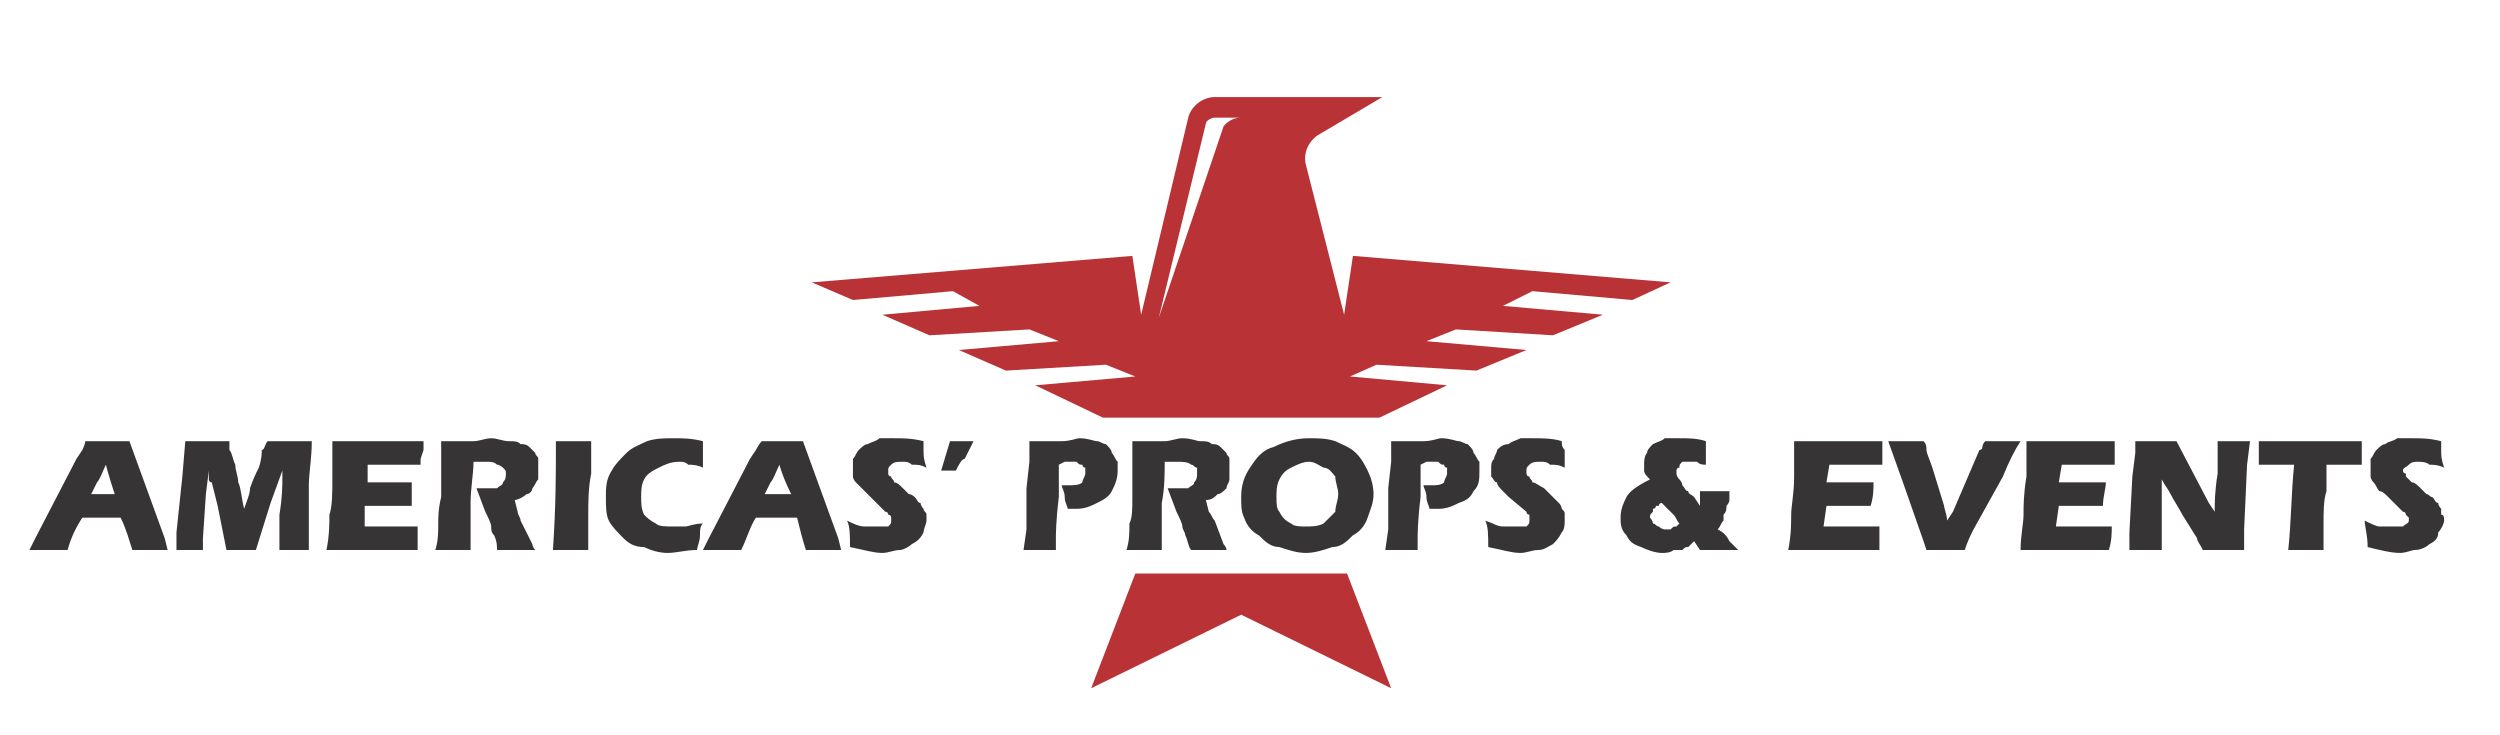 <?xml version="1.0" encoding="UTF-8"?>
<!DOCTYPE svg PUBLIC "-//W3C//DTD SVG 1.1//EN" "http://www.w3.org/Graphics/SVG/1.1/DTD/svg11.dtd">
<!-- Creator: CorelDRAW X8 -->
<svg xmlns="http://www.w3.org/2000/svg" xml:space="preserve" width="8.5in" height="2.5in" version="1.1" style="shape-rendering:geometricPrecision; text-rendering:geometricPrecision; image-rendering:optimizeQuality; fill-rule:evenodd; clip-rule:evenodd"
viewBox="0 0 850 250"
 xmlns:xlink="http://www.w3.org/1999/xlink">
 <defs>
  <style type="text/css">
   <![CDATA[
    .fil0 {fill:#B93336}
    .fil1 {fill:#373435;fill-rule:nonzero}
   ]]>
  </style>
 </defs>
 <g id="Layer_x0020_1">
  <g id="png_group">
   <g>
    <g id="color_index_0">
     <polygon class="fil0" points="386,195 371,234 422,209 473,234 458,195 "/>
     <path class="fil0" d="M555 102l13 -6 -108 -9 -3 20 -13 -51c-1,-4 1,-8 4,-10l22 -13 -57 0c-4,0 -8,3 -9,7l-16 67 -3 -20 -109 9 14 6 34 -3 9 5 -33 3 16 7 34 -2 10 4 -34 3 16 7 34 -2 10 4 -34 3 23 11 94 0 23 -11 -33 -3 9 -4 34 2 17 -7 -34 -3 10 -4 33 2 17 -7 -34 -3 10 -5 34 3zm-139 -59l-22 65 16 -66c0,-1 2,-2 3,-2l9 0c-4,0 -6,3 -6,3z"/>
    </g>
   </g>
  </g>
  <g id="_2402323173936">
   <path class="fil1" d="M10 187l2 -4 14 -27 2 -3c0,0 1,-2 1,-3 4,0 6,0 7,0 3,0 5,0 8,0l4 11 8 22 1 4c-3,0 -5,0 -5,0 -2,0 -4,0 -7,0 -1,-3 -2,-7 -4,-11l-13 0c-2,3 -4,7 -5,11 -4,0 -6,0 -7,0 -1,0 -3,0 -6,0zm21 -19l8 0c-2,-6 -3,-10 -3,-10 -1,2 -2,5 -3,6l-2 4zm29 19l0 -6 2 -19 1 -12c3,0 6,0 8,0 1,0 4,0 7,0 0,1 0,2 0,3 1,1 1,3 2,5 0,2 1,4 1,6 1,2 1,5 2,9 1,-3 2,-5 2,-7 1,-3 2,-5 3,-7 1,-3 1,-5 1,-6 1,0 1,-2 2,-3 2,0 5,0 8,0 1,0 4,0 7,0 0,6 -1,11 -1,15 0,9 0,15 0,18 0,1 0,2 0,4 -2,0 -4,0 -5,0 -1,0 -3,0 -5,0 0,-2 0,-6 0,-12 1,-6 1,-10 1,-12 0,0 0,-1 0,-3l-4 11 -5 16c-2,0 -4,0 -5,0 -1,0 -3,0 -5,0l-3 -15 -2 -8c-1,0 -1,-1 -1,-1 0,-1 0,-2 0,-3l-1 8 -1 15 0 4c-2,0 -4,0 -5,0 -1,0 -2,0 -4,0zm51 0c1,-5 1,-9 1,-12 1,-3 1,-7 1,-13 0,-5 0,-8 0,-10l0 -2c5,0 10,0 16,0 6,0 11,0 15,0l0 1c0,0 0,1 0,2l-1 3c0,1 0,1 0,2 -3,0 -6,0 -8,0 -3,0 -5,0 -6,0 -1,0 -2,0 -4,0l0 6c2,0 4,0 7,0 1,0 4,0 8,0 0,2 0,5 0,8 -3,0 -6,0 -8,0 -2,0 -5,0 -8,0l0 7 3 0c1,0 3,0 6,0l5 0c1,0 2,0 4,0 0,2 0,5 0,8 -5,0 -9,0 -15,0l-12 0 -4 0zm37 0c1,-3 1,-6 1,-9 0,-2 0,-5 1,-9 0,-3 0,-7 0,-10 0,-4 0,-7 0,-9 2,0 4,0 6,0 1,0 3,0 5,0 2,0 4,-1 6,-1 2,0 4,1 6,1 2,0 3,0 4,1 1,0 2,0 3,1 1,1 1,1 2,2 0,1 1,1 1,2 0,1 0,2 0,3 0,2 0,3 0,4 -1,1 -1,2 -2,3 0,1 -1,2 -2,2 -1,1 -3,2 -4,2l1 4c0,1 1,2 1,3l4 8c0,0 0,1 1,2 -3,0 -5,0 -6,0 -2,0 -4,0 -7,0 0,-1 0,-3 -1,-5 -1,-1 -1,-2 -1,-3 0,-1 -1,-3 -2,-5l-3 -8c1,0 2,0 3,0 1,0 3,0 4,0 1,-1 2,-1 2,-2 1,-1 1,-2 1,-3 0,-1 0,-1 -1,-2 0,0 -1,-1 -2,-1 -1,-1 -2,-1 -4,-1 0,0 -1,0 -2,0 0,0 -1,0 -2,0 0,4 -1,9 -1,14 0,5 0,11 0,16 -3,0 -5,0 -6,0 -1,0 -3,0 -6,0zm40 0c1,-15 1,-26 1,-34l0 -3c3,0 5,0 6,0 1,0 3,0 6,0 0,4 0,8 0,11 -1,5 -1,10 -1,15 0,4 0,8 0,11l-6 0c-1,0 -3,0 -6,0zm51 -9c-1,1 -1,2 -1,4 0,2 -1,4 -1,5 -4,0 -7,1 -10,1 -3,0 -6,-1 -8,-2 -3,0 -5,-1 -7,-3 -2,-2 -4,-4 -5,-6 -1,-2 -1,-5 -1,-8 0,-3 0,-6 2,-9 1,-2 3,-4 5,-6 2,-2 5,-3 7,-4 3,-1 6,-1 9,-1 3,0 6,0 10,1l0 2c0,1 0,2 0,4l0 3c-2,-1 -4,-1 -5,-1 -1,-1 -2,-1 -3,-1 -3,0 -5,1 -7,2 -2,1 -4,2 -5,4 -1,2 -1,4 -1,6 0,2 0,4 1,6 1,1 2,2 4,3 1,1 3,1 6,1 1,0 2,0 4,0 1,0 3,-1 6,-1zm0 9l2 -4 14 -27 2 -3c0,0 1,-2 2,-3 3,0 5,0 7,0 2,0 5,0 7,0l4 11 8 22 1 4c-3,0 -5,0 -5,0 -2,0 -4,0 -7,0 -1,-3 -2,-7 -3,-11l-14 0c-2,3 -3,7 -5,11 -3,0 -6,0 -6,0 -2,0 -4,0 -7,0zm21 -19l9 0c-3,-6 -4,-10 -4,-10 -1,2 -2,5 -3,6l-2 4zm29 18c0,-4 0,-7 -1,-9 2,1 4,2 6,2 1,0 3,0 4,0 1,0 3,0 4,0 1,-1 1,-1 1,-2 0,-1 0,-1 0,-1 0,0 0,-1 -1,-1 0,0 0,-1 -1,-1l-5 -5c-1,-1 -2,-2 -2,-2 -1,-1 -2,-2 -3,-3 0,0 -1,-1 -1,-2 0,-1 0,-2 0,-3 0,-1 0,-2 0,-3 1,-1 1,-2 2,-3 1,-1 2,-2 3,-2 2,-1 3,-1 4,-2 2,0 3,0 5,0 3,0 6,0 10,1 0,1 0,2 0,3 0,2 0,3 1,6 -2,-1 -3,-1 -5,-1 -1,-1 -2,-1 -3,-1 -2,0 -3,0 -4,1 -1,1 -1,1 -1,2 0,0 0,1 0,1 0,0 0,1 1,1 0,1 1,1 1,2 1,0 2,1 3,2l2 2c1,0 2,1 2,1 1,1 1,2 2,2 0,1 1,2 1,2 0,1 1,1 1,2 0,0 0,1 0,2 0,1 -1,3 -1,4 -1,2 -2,3 -4,4 -1,1 -3,2 -4,2 -2,0 -4,1 -6,1 -3,0 -6,-1 -11,-2zm42 -36l-3 6c-1,0 -2,2 -3,4l-3 0c0,0 -1,0 -2,0l3 -10 4 0c0,0 2,0 4,0zm17 37l1 -7 0 -14 1 -9c0,-1 0,-2 0,-4 0,0 0,-2 0,-3 2,0 4,0 5,0 2,0 4,0 6,0 3,0 5,-1 6,-1 3,0 5,1 6,1 1,0 2,1 3,1 1,1 2,2 2,3 1,1 1,2 2,3 0,1 0,2 0,3 0,3 -1,5 -2,7 -1,2 -3,3 -5,4 -2,1 -4,2 -7,2 -1,0 -2,0 -3,0 0,-1 -1,-2 -1,-4 0,-2 -1,-3 -1,-4 1,0 2,0 2,0 2,0 4,0 5,-1 0,-1 1,-2 1,-3 0,-1 0,-1 0,-2 -1,0 -1,-1 -1,-1 -1,0 -1,0 -2,-1 0,0 -1,0 -2,0 0,0 -1,0 -2,0l-2 1c0,3 0,7 0,11 -1,8 -1,13 -1,14l0 4 -5 0c-1,0 -3,0 -6,0zm35 0c1,-3 1,-6 1,-9 1,-2 1,-5 1,-9 0,-3 0,-7 0,-10 0,-4 0,-7 0,-9 3,0 4,0 6,0 1,0 3,0 5,0 2,0 4,-1 6,-1 3,0 5,1 6,1 2,0 3,0 4,1 1,0 2,0 3,1 1,1 1,1 2,2 0,1 1,1 1,2 0,1 0,2 0,3 0,2 0,3 0,4 0,1 -1,2 -1,3 -1,1 -2,2 -3,2 -1,1 -2,2 -4,2l1 4c1,1 1,2 2,3l3 8c0,0 1,1 1,2 -3,0 -5,0 -6,0 -1,0 -3,0 -6,0 -1,-1 -1,-3 -2,-5 0,-1 -1,-2 -1,-3 0,-1 -1,-3 -2,-5l-3 -8c1,0 2,0 3,0 2,0 3,0 4,0 1,-1 2,-1 2,-2 1,-1 1,-2 1,-3 0,-1 0,-1 0,-2 -1,0 -1,-1 -2,-1 -1,-1 -3,-1 -5,-1 0,0 -1,0 -2,0 0,0 -1,0 -2,0 0,4 0,9 -1,14 0,5 0,11 0,16 -3,0 -5,0 -6,0 -1,0 -3,0 -6,0zm62 -38c3,0 6,0 9,1 2,1 5,2 7,4 2,2 3,4 4,6 1,2 2,5 2,8 0,3 -1,5 -2,8 -1,3 -3,5 -5,6 -2,2 -4,4 -7,4 -3,1 -6,2 -9,2 -3,0 -6,-1 -9,-2 -3,0 -5,-2 -7,-4 -2,-1 -4,-3 -5,-6 -1,-2 -1,-4 -1,-7 0,-4 1,-7 3,-10 2,-3 4,-6 8,-7 4,-2 8,-3 12,-3zm0 8c-2,0 -4,1 -6,2 -2,1 -3,2 -4,4 -1,2 -1,4 -1,6 0,2 0,4 1,5 1,2 2,3 4,4 1,1 3,1 5,1 2,0 4,0 6,-1 1,-1 3,-3 4,-4 0,-2 1,-4 1,-6 0,-2 -1,-4 -1,-6 -1,-1 -2,-3 -4,-3 -2,-1 -3,-2 -5,-2zm26 30l1 -7 0 -14 1 -9c0,-1 0,-2 0,-4 0,0 0,-2 0,-3 2,0 4,0 5,0 2,0 4,0 6,0 3,0 5,-1 6,-1 3,0 5,1 6,1 1,0 2,1 3,1 1,1 2,2 2,3 1,1 1,2 2,3 0,1 0,2 0,3 0,3 0,5 -2,7 -1,2 -2,3 -5,4 -2,1 -4,2 -7,2 -1,0 -2,0 -3,0 0,-1 -1,-2 -1,-4 0,-2 -1,-3 -1,-4 1,0 2,0 3,0 1,0 3,0 4,-1 0,-1 1,-2 1,-3 0,-1 0,-1 0,-2 -1,0 -1,-1 -1,-1 -1,0 -1,0 -2,-1 0,0 -1,0 -2,0 0,0 -1,0 -2,0l-2 1c0,3 0,7 0,11 -1,8 -1,13 -1,14l0 4 -5 0c-1,0 -3,0 -6,0zm35 -1c0,-4 0,-7 -1,-9 3,1 4,2 6,2 2,0 3,0 4,0 2,0 3,0 4,0 1,-1 1,-1 1,-2 0,-1 0,-1 0,-1 0,0 0,-1 0,-1 -1,0 -1,-1 -1,-1l-6 -5c-1,-1 -2,-2 -2,-2 -1,-1 -2,-2 -2,-3 -1,0 -1,-1 -2,-2 0,-1 0,-2 0,-3 0,-1 0,-2 1,-3 0,-1 1,-2 1,-3 1,-1 2,-2 4,-2 1,-1 2,-1 4,-2 1,0 3,0 4,0 3,0 7,0 10,1 0,1 0,2 1,3 0,2 0,3 0,6 -2,-1 -3,-1 -5,-1 -1,-1 -2,-1 -3,-1 -2,0 -3,0 -4,1 -1,1 -1,1 -1,2 0,0 0,1 0,1 0,0 0,1 1,1 0,1 1,1 1,2 1,0 2,1 4,2l2 2c0,0 1,1 1,1 1,1 2,2 2,2 1,1 1,2 1,2 1,1 1,1 1,2 0,0 0,1 0,2 0,1 0,3 -1,4 -1,2 -2,3 -3,4 -2,1 -3,2 -5,2 -2,0 -4,1 -6,1 -3,0 -6,-1 -11,-2zm72 -19c2,0 4,0 5,0 2,0 3,0 5,0 0,1 0,2 0,3 0,1 -1,2 -1,2 0,1 0,2 -1,3 0,1 0,2 0,2 -1,1 -1,2 -2,3 2,1 3,2 4,4 1,1 2,2 3,3 -3,0 -5,0 -7,0 -2,0 -4,0 -6,0l-2 -3c-1,1 -1,1 -2,2 -1,0 -1,0 -2,1 -1,0 -2,0 -3,0 -1,1 -3,1 -4,1 -2,0 -5,-1 -7,-2 -3,-1 -4,-2 -5,-4 -2,-2 -2,-4 -2,-6 0,-3 1,-5 2,-7 1,-2 4,-4 8,-6 -1,-1 -2,-2 -2,-3 0,-1 0,-1 0,-2 0,-1 0,-3 1,-4 0,-1 1,-2 2,-3 2,-1 3,-1 4,-2 1,0 3,0 5,0 3,0 6,0 9,1l0 7 0 1c-1,0 -2,0 -3,-1 -1,0 -2,0 -3,0 0,0 -1,0 -2,0 -1,1 -1,1 -1,2 -1,0 -1,1 -1,1 0,0 0,1 0,1 0,0 0,1 1,2 0,0 1,1 1,2 1,1 1,2 2,2 0,1 1,1 2,2l2 3c0,-1 0,-1 0,-1 0,0 0,-1 0,-2 0,0 0,-1 0,-2zm-7 11c-1,-1 -1,-2 -2,-3 -2,-2 -3,-3 -4,-4 0,0 -1,0 -1,1 -1,0 -1,0 -1,0 0,1 -1,1 -1,1 0,1 0,1 0,1 -1,1 -1,1 -1,2 0,0 1,1 1,2 1,0 1,1 2,1 1,1 2,1 2,1 1,0 2,0 2,0 1,-1 1,-1 2,-1 0,0 1,-1 1,-1zm37 9c1,-5 1,-9 1,-12 0,-3 1,-7 1,-13 0,-5 0,-8 0,-10l0 -2c4,0 10,0 16,0 5,0 10,0 14,0l0 1c0,0 0,1 0,2l0 3c0,1 0,1 0,2 -3,0 -6,0 -9,0 -2,0 -4,0 -5,0 -1,0 -2,0 -4,0l-1 6c2,0 5,0 8,0 1,0 4,0 8,0 0,2 0,5 -1,8 -3,0 -5,0 -7,0 -2,0 -5,0 -8,0l-1 7 4 0c0,0 2,0 5,0l6 0c1,0 2,0 4,0 0,2 0,5 0,8 -5,0 -10,0 -15,0l-12 0 -4 0zm47 0l-1 -3 -7 -20 -5 -14c2,0 5,0 7,0 1,0 3,0 5,0 1,1 1,2 1,3 0,1 1,3 2,6l4 13c0,1 1,3 1,5l2 -3 9 -21c0,0 1,0 1,-1 0,0 0,-1 1,-2 2,0 5,0 6,0 1,0 3,0 6,0 -2,3 -4,7 -6,12l-10 18c-1,2 -2,4 -3,7 -3,0 -5,0 -6,0 -1,0 -4,0 -7,0zm32 0c0,-5 1,-9 1,-12 0,-3 0,-7 1,-13 0,-5 0,-8 0,-10l0 -2c4,0 9,0 15,0 6,0 11,0 15,0l0 1c0,0 0,1 0,2l0 3c0,1 0,1 0,2 -4,0 -7,0 -9,0 -3,0 -4,0 -5,0 -1,0 -3,0 -4,0l-1 6c2,0 5,0 8,0 1,0 3,0 8,0 0,2 -1,5 -1,8 -3,0 -5,0 -7,0 -2,0 -5,0 -8,0l-1 7 3 0c1,0 3,0 6,0l6 0c1,0 2,0 4,0 0,2 0,5 -1,8 -4,0 -9,0 -14,0l-12 0 -4 0zm37 0l0 -6 1 -19 1 -8 0 -4c3,0 5,0 7,0 2,0 4,0 7,0l11 21 2 3c0,-3 0,-7 1,-13 0,-5 0,-9 0,-11 2,0 4,0 5,0 1,0 3,0 6,0l-1 8 -1 22 0 7c-3,0 -5,0 -7,0 -2,0 -4,0 -7,0 -1,-2 -2,-3 -2,-4l-5 -8c-1,-2 -3,-5 -4,-7 -1,-2 -2,-3 -3,-5l0 13 0 11c-3,0 -4,0 -6,0 -1,0 -2,0 -5,0zm54 0c1,-9 1,-19 2,-29l-12 0 0 -3c0,-2 0,-3 0,-5 5,0 11,0 18,0l7 0 7 0 3 0 0 2c0,2 0,3 0,4 0,1 0,1 0,2 -4,0 -7,0 -10,0l-2 0c0,3 0,6 0,9 -1,3 -1,7 -1,11 0,4 0,7 0,9 -3,0 -5,0 -6,0 -1,0 -3,0 -6,0z"/>
   <path class="fil1" d="M805 186c0,-4 -1,-7 -1,-9 2,1 4,2 5,2 2,0 3,0 5,0 1,0 2,0 3,0 1,-1 2,-1 2,-2 0,-1 0,-1 0,-1 0,0 -1,-1 -1,-1 0,0 0,-1 -1,-1l-5 -5c-1,-1 -2,-2 -3,-2 -1,-1 -1,-2 -2,-3 0,0 -1,-1 -1,-2 0,-1 0,-2 0,-3 0,-1 0,-2 0,-3 1,-1 1,-2 2,-3 1,-1 2,-2 3,-2 1,-1 3,-1 4,-2 2,0 3,0 5,0 3,0 6,0 10,1 0,1 0,2 0,3 0,2 0,3 1,6 -2,-1 -4,-1 -5,-1 -1,-1 -3,-1 -4,-1 -1,0 -2,0 -3,1 -1,1 -2,1 -2,2 0,0 0,1 1,1 0,0 0,1 0,1 1,1 1,1 2,2 1,0 2,1 3,2l2 2c1,0 1,1 2,1 1,1 1,2 2,2 0,1 1,2 1,2 0,1 0,1 0,2 1,0 1,1 1,2 0,1 -1,3 -2,4 0,2 -1,3 -3,4 -1,1 -3,2 -5,2 -1,0 -3,1 -5,1 -3,0 -7,-1 -11,-2z"/>
  </g>
 </g>
</svg>

